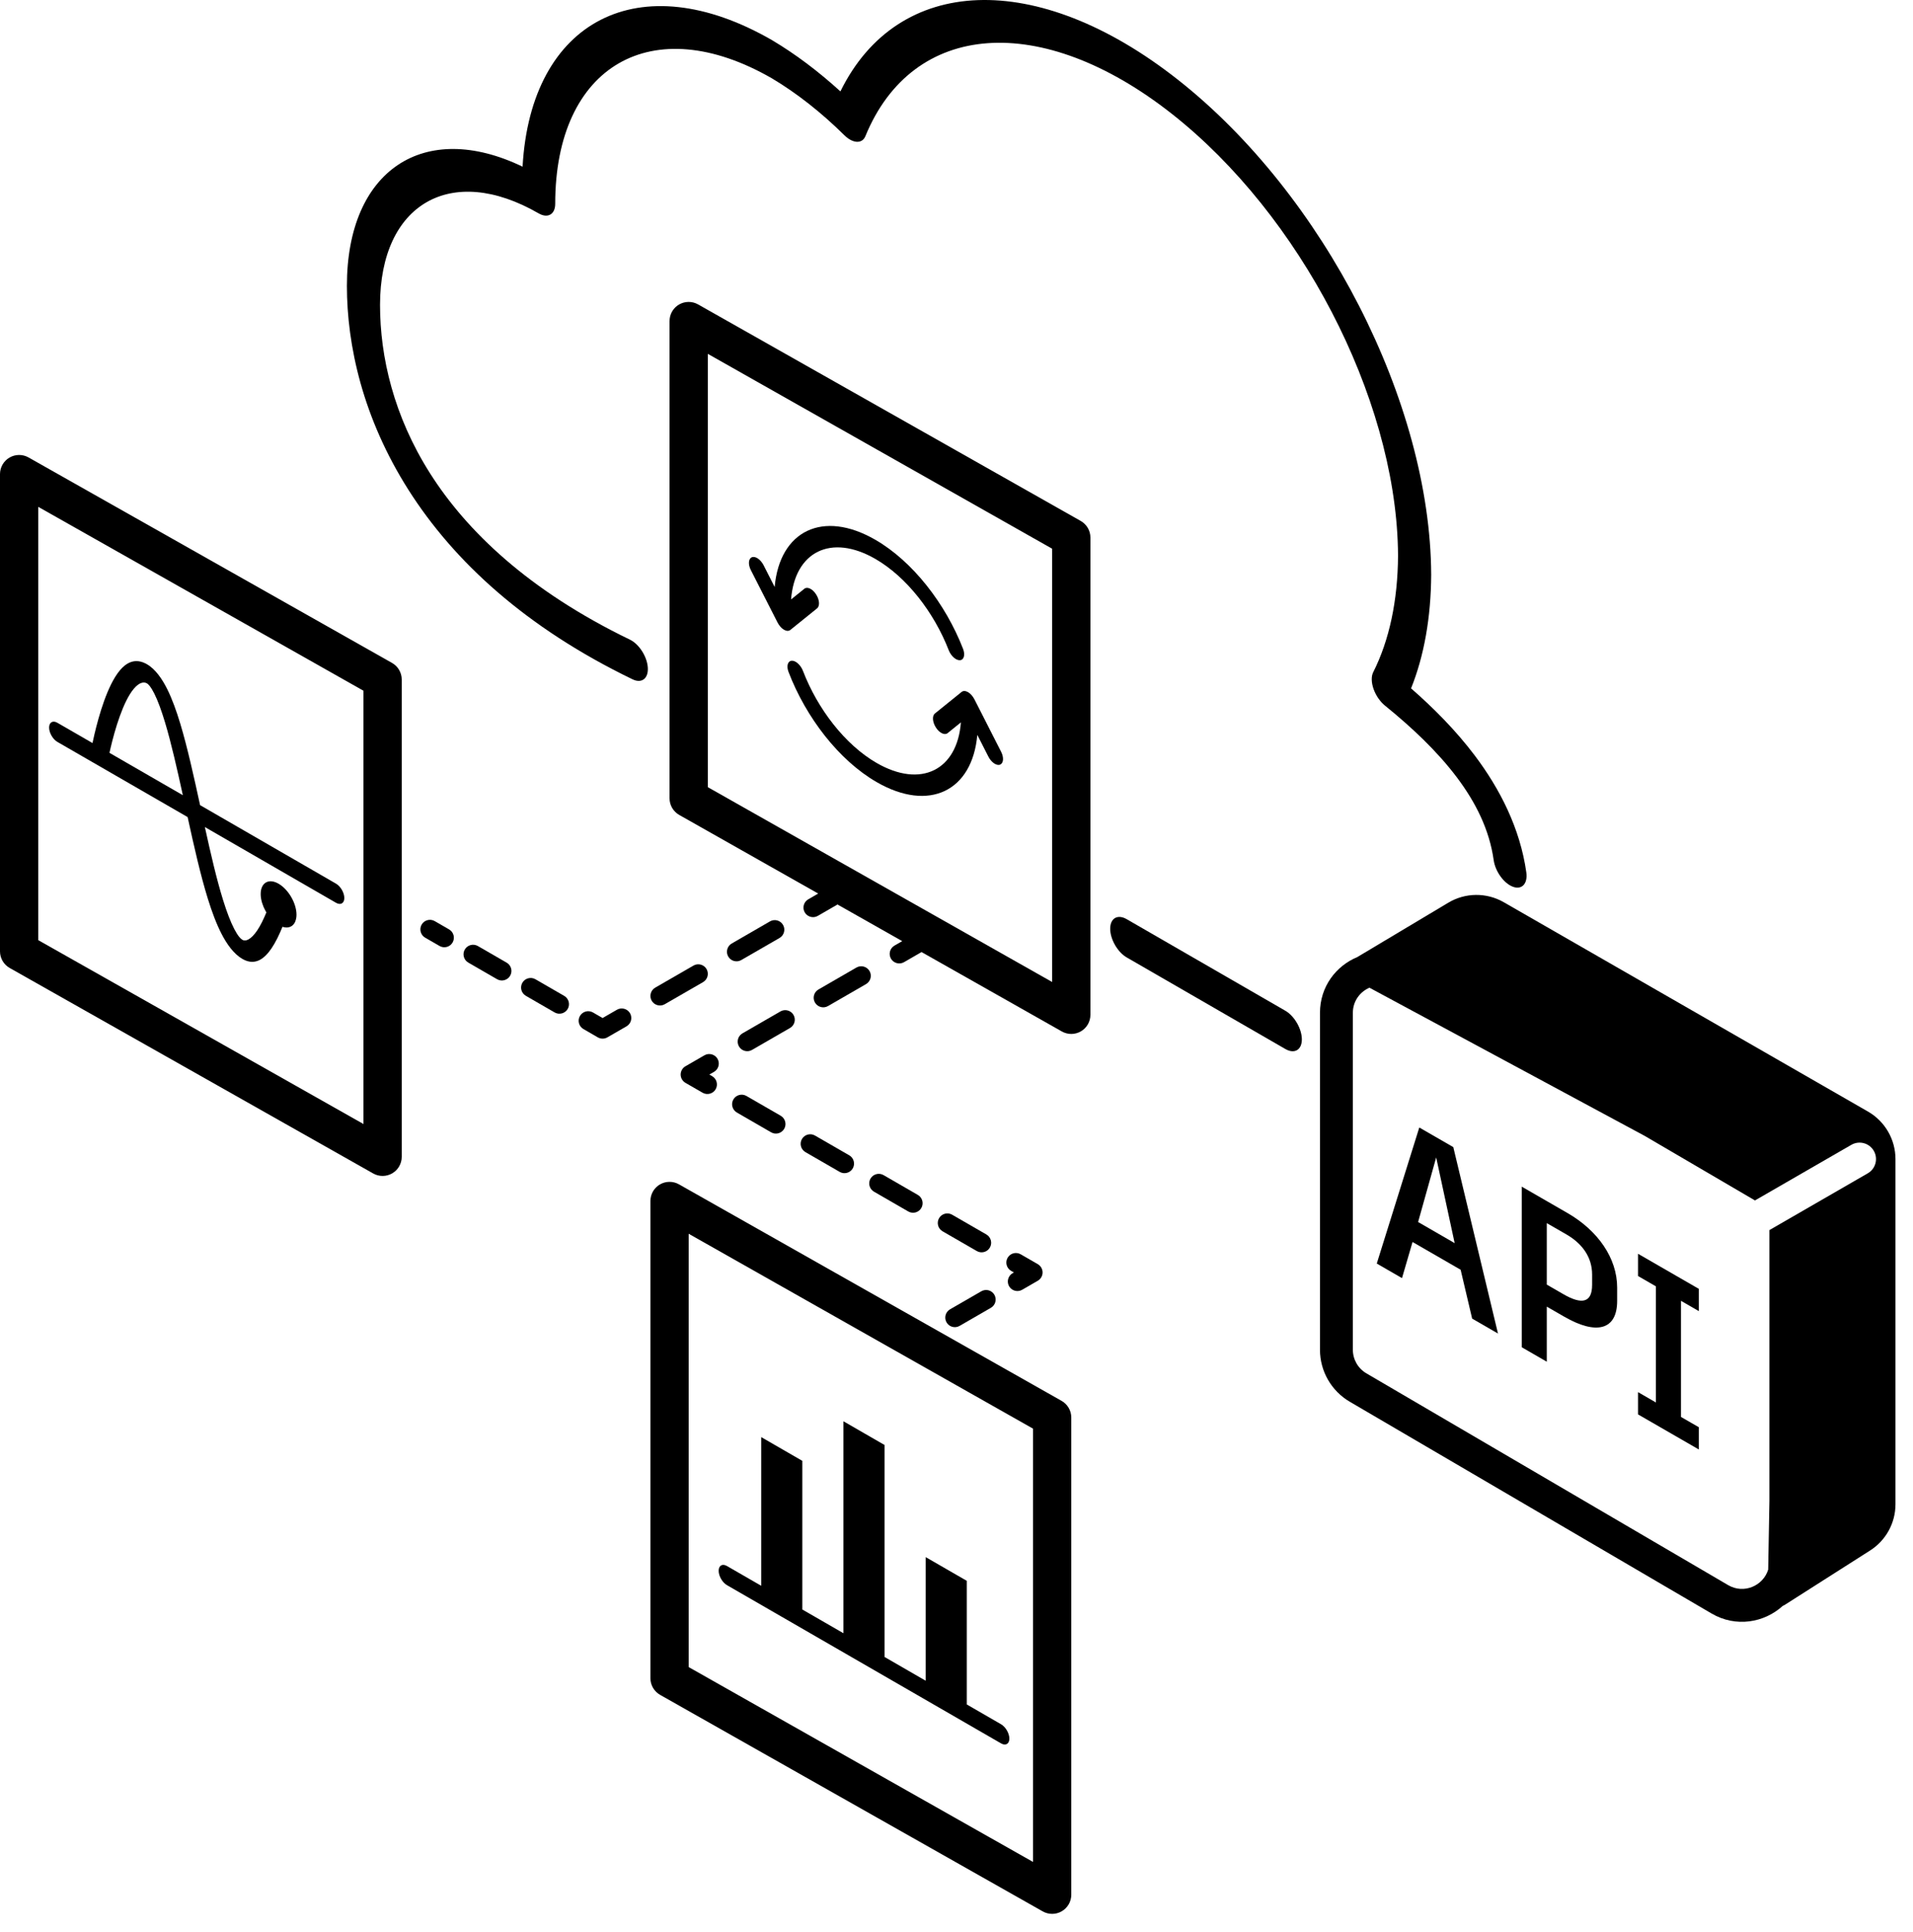 <svg width="100" height="101" viewBox="0 0 100 101" fill="none" xmlns="http://www.w3.org/2000/svg">
<path d="M46.239 75.541V86.622L48.389 87.864V81.402L50.538 82.642V89.105L52.329 90.14C52.568 90.278 52.763 90.614 52.763 90.89C52.763 91.166 52.568 91.278 52.329 91.14L38 82.867C37.761 82.728 37.567 82.393 37.567 82.117C37.568 81.841 37.761 81.729 38 81.867L39.791 82.9V75.128L41.94 76.369V84.141L44.09 85.381V74.301L46.239 75.541Z" fill="black"/>
<path fill-rule="evenodd" clip-rule="evenodd" d="M34.496 61.92C34.803 61.741 35.183 61.739 35.492 61.914L55.492 73.233C55.806 73.41 56 73.743 56 74.103V99.052C56 99.408 55.811 99.737 55.504 99.916C55.197 100.095 54.817 100.098 54.508 99.923L34.508 88.604C34.194 88.426 34 88.094 34 87.734V62.785L34.009 62.653C34.049 62.349 34.227 62.077 34.496 61.92ZM36 87.151L54 97.337V74.686L36 64.498V87.151Z" fill="black"/>
<path d="M88.806 67.379V68.543L87.87 68.003V74.073L88.806 74.613V75.776L85.626 73.941V72.777L86.561 73.317V67.247L85.626 66.707V65.544L88.806 67.379Z" fill="black"/>
<path fill-rule="evenodd" clip-rule="evenodd" d="M81.948 63.42C83.517 64.326 84.535 65.766 84.535 67.313V68.008C84.535 69.543 83.434 69.795 81.772 68.835L80.857 68.308V71.187L79.548 70.431V62.035L81.948 63.42ZM80.857 67.156L81.73 67.66C82.665 68.2 83.226 68.128 83.226 67.168V66.628C83.225 65.717 82.706 65.009 81.886 64.535L80.857 63.942V67.156Z" fill="black"/>
<path fill-rule="evenodd" clip-rule="evenodd" d="M75.969 59.968L78.306 69.714L76.955 68.934L76.353 66.379L73.839 64.928L73.288 66.817L71.969 66.055L74.192 58.943L75.969 59.968ZM74.13 63.884L76.041 64.988L75.075 60.508L74.13 63.884Z" fill="black"/>
<path fill-rule="evenodd" clip-rule="evenodd" d="M75.706 47.192C76.596 46.659 77.706 46.648 78.606 47.165L97.647 58.11C98.536 58.621 99.084 59.569 99.084 60.594V78.639C99.084 79.618 98.584 80.529 97.759 81.055L93.285 83.906C93.254 83.926 93.221 83.942 93.188 83.955C92.225 84.828 90.747 85.097 89.469 84.349L70.559 73.28C69.593 72.714 69 71.68 69 70.561V52.95C69 51.578 69.84 50.496 70.949 50.035L75.706 47.192ZM71.587 51.635C71.092 51.849 70.719 52.335 70.719 52.95V70.561C70.719 71.069 70.989 71.539 71.428 71.796L90.338 82.867C91.163 83.349 92.171 82.9 92.43 82.055L92.494 78.474V64.306L97.637 61.337C98.048 61.1 98.188 60.575 97.951 60.163C97.714 59.752 97.188 59.612 96.777 59.849L91.739 62.756L85.981 59.385L71.587 51.635Z" fill="black"/>
<path d="M51.298 67.504C51.537 67.367 51.843 67.448 51.98 67.687C52.118 67.926 52.036 68.231 51.798 68.369L50.162 69.314C49.923 69.452 49.618 69.37 49.48 69.131C49.342 68.892 49.423 68.586 49.662 68.448L51.298 67.504Z" fill="black"/>
<path d="M52.672 65.753C52.81 65.515 53.116 65.433 53.355 65.571L54.25 66.087C54.404 66.177 54.5 66.342 54.5 66.521C54.5 66.699 54.405 66.864 54.251 66.953L53.433 67.426C53.194 67.564 52.888 67.481 52.75 67.243C52.612 67.004 52.694 66.698 52.933 66.56L53 66.52L52.855 66.437C52.615 66.299 52.534 65.992 52.672 65.753Z" fill="black"/>
<path d="M49.088 63.684C49.226 63.446 49.532 63.363 49.77 63.501L51.562 64.535C51.801 64.674 51.883 64.98 51.745 65.219C51.607 65.458 51.301 65.54 51.062 65.402L49.27 64.368C49.031 64.229 48.95 63.923 49.088 63.684Z" fill="black"/>
<path d="M45.504 61.615C45.642 61.377 45.948 61.294 46.187 61.432L47.978 62.467C48.217 62.605 48.3 62.911 48.162 63.15C48.024 63.389 47.718 63.47 47.478 63.332L45.687 62.298C45.448 62.16 45.366 61.855 45.504 61.615Z" fill="black"/>
<path fill-rule="evenodd" clip-rule="evenodd" d="M6.272 35.037C6.59 34.662 7.054 34.363 7.682 34.725C8.13 34.984 8.479 35.501 8.736 36.014C8.997 36.534 9.223 37.166 9.426 37.838C9.798 39.073 10.132 40.59 10.459 42.091L17.566 46.196C17.805 46.334 17.999 46.67 17.999 46.946C17.999 47.221 17.805 47.333 17.566 47.196L10.709 43.236C11.016 44.632 11.322 45.962 11.659 47.046C11.857 47.683 12.053 48.194 12.245 48.565C12.439 48.938 12.58 49.079 12.673 49.132C12.73 49.165 12.832 49.19 12.98 49.114C13.128 49.037 13.285 48.878 13.443 48.644C13.618 48.386 13.777 48.055 13.925 47.698C13.912 47.677 13.899 47.656 13.888 47.635C13.864 47.594 13.844 47.551 13.823 47.508C13.808 47.477 13.792 47.446 13.778 47.413C13.759 47.367 13.744 47.32 13.727 47.274C13.717 47.243 13.704 47.212 13.695 47.181C13.693 47.173 13.691 47.165 13.688 47.157C13.649 47.015 13.627 46.874 13.627 46.74C13.627 46.143 14.046 45.901 14.562 46.199C15.079 46.497 15.499 47.223 15.499 47.82C15.499 47.95 15.477 48.063 15.44 48.157C15.437 48.168 15.433 48.178 15.429 48.188C15.423 48.201 15.416 48.214 15.409 48.227C15.403 48.238 15.397 48.249 15.391 48.259C15.387 48.266 15.383 48.272 15.379 48.279C15.368 48.295 15.355 48.311 15.343 48.325C15.337 48.332 15.331 48.338 15.325 48.344C15.316 48.354 15.307 48.364 15.297 48.372C15.287 48.382 15.276 48.39 15.265 48.398C15.257 48.403 15.249 48.409 15.241 48.414C15.228 48.422 15.215 48.429 15.201 48.436C15.194 48.439 15.188 48.444 15.181 48.447C15.166 48.453 15.151 48.458 15.136 48.463C15.128 48.466 15.12 48.468 15.111 48.47C15.098 48.474 15.084 48.476 15.07 48.479C15.059 48.481 15.048 48.483 15.036 48.484C15.021 48.485 15.005 48.486 14.989 48.487C14.982 48.487 14.975 48.486 14.968 48.486C14.949 48.485 14.93 48.485 14.911 48.483C14.901 48.482 14.891 48.48 14.881 48.478C14.865 48.475 14.85 48.473 14.834 48.469C14.812 48.464 14.789 48.458 14.766 48.45C14.599 48.863 14.41 49.257 14.198 49.57C14.019 49.835 13.812 50.062 13.576 50.184C13.341 50.305 13.037 50.342 12.673 50.132C12.22 49.87 11.86 49.36 11.588 48.834C11.314 48.306 11.077 47.668 10.866 46.989C10.479 45.742 10.136 44.22 9.808 42.715L3 38.785C2.761 38.646 2.567 38.31 2.567 38.035C2.568 37.759 2.761 37.647 3 37.785L4.835 38.844C4.862 38.717 4.895 38.561 4.937 38.386C5.051 37.903 5.22 37.263 5.44 36.65C5.659 36.042 5.936 35.435 6.272 35.037ZM7.682 35.725C7.53 35.638 7.293 35.655 6.997 36.004C6.719 36.332 6.47 36.863 6.26 37.448C6.051 38.027 5.889 38.638 5.779 39.105C5.758 39.194 5.74 39.279 5.723 39.357L9.558 41.571C9.252 40.174 8.952 38.846 8.627 37.766C8.436 37.131 8.249 36.623 8.065 36.257C7.878 35.884 7.75 35.764 7.682 35.725Z" fill="black"/>
<path fill-rule="evenodd" clip-rule="evenodd" d="M0.496 23.921C0.803 23.742 1.183 23.739 1.492 23.914L20.492 34.656C20.806 34.833 21 35.166 21 35.526V60.475C21 60.831 20.811 61.16 20.504 61.339C20.197 61.518 19.817 61.521 19.508 61.346L0.508 50.604C0.194 50.426 6.5668e-05 50.094 0 49.734V24.785C0 24.429 0.189 24.1 0.496 23.921ZM2 49.149L19 58.761V36.11L2 26.497V49.149Z" fill="black"/>
<path d="M41.92 59.546C42.058 59.308 42.364 59.225 42.602 59.363L44.395 60.398C44.633 60.536 44.715 60.841 44.578 61.08C44.44 61.319 44.134 61.402 43.895 61.264L42.102 60.229C41.864 60.091 41.782 59.785 41.92 59.546Z" fill="black"/>
<path d="M38.336 57.477C38.474 57.238 38.78 57.156 39.019 57.294L40.81 58.328C41.049 58.466 41.131 58.772 40.994 59.011C40.856 59.25 40.55 59.333 40.31 59.195L38.519 58.16C38.28 58.021 38.198 57.716 38.336 57.477Z" fill="black"/>
<path d="M36.824 55.168C37.063 55.031 37.37 55.113 37.508 55.352C37.645 55.591 37.563 55.896 37.324 56.035L37.08 56.174L37.227 56.259C37.465 56.397 37.548 56.704 37.41 56.943C37.272 57.182 36.966 57.263 36.727 57.125L35.831 56.608C35.676 56.518 35.581 56.354 35.581 56.175C35.581 55.997 35.676 55.831 35.831 55.742L36.824 55.168Z" fill="black"/>
<path d="M58.034 48.553C58.034 48.001 58.422 47.777 58.899 48.053L67.188 52.838C67.666 53.114 68.053 53.786 68.053 54.338C68.052 54.89 67.665 55.114 67.188 54.838L58.899 50.053C58.422 49.777 58.034 49.105 58.034 48.553Z" fill="black"/>
<path d="M40.798 52.874C41.037 52.737 41.343 52.819 41.48 53.058C41.618 53.297 41.536 53.602 41.298 53.74L39.31 54.888C39.072 55.026 38.766 54.943 38.628 54.704C38.49 54.465 38.572 54.16 38.81 54.022L40.798 52.874Z" fill="black"/>
<path d="M32.25 52.787C32.489 52.65 32.795 52.731 32.934 52.97C33.072 53.209 32.989 53.516 32.75 53.654L31.75 54.231C31.595 54.32 31.405 54.32 31.25 54.231L30.498 53.796C30.259 53.658 30.177 53.353 30.315 53.114C30.453 52.874 30.759 52.792 30.998 52.93L31.5 53.22L32.25 52.787Z" fill="black"/>
<path d="M41.384 34.542C41.592 34.527 41.856 34.764 41.974 35.072C42.735 37.059 44.175 38.933 45.824 39.885C48.138 41.221 50.036 40.266 50.23 37.764L49.535 38.327C49.382 38.45 49.109 38.32 48.926 38.037C48.742 37.755 48.717 37.425 48.87 37.301L50.269 36.171C50.351 36.105 50.472 36.109 50.601 36.183C50.729 36.257 50.852 36.395 50.935 36.556L52.332 39.3C52.485 39.6 52.461 39.902 52.277 39.973C52.094 40.044 51.821 39.857 51.668 39.557L51.088 38.419C50.825 41.358 48.569 42.47 45.824 40.885C43.85 39.745 42.128 37.502 41.22 35.129C41.102 34.821 41.176 34.559 41.384 34.542Z" fill="black"/>
<path d="M40.494 30.685C40.757 27.746 43.014 26.634 45.759 28.219C47.718 29.35 49.429 31.568 50.343 33.921C50.462 34.229 50.392 34.495 50.185 34.514C49.978 34.532 49.712 34.297 49.593 33.99C48.827 32.018 47.397 30.165 45.759 29.219C43.445 27.884 41.547 28.838 41.352 31.338L42.047 30.778C42.2 30.654 42.474 30.784 42.657 31.067C42.841 31.349 42.866 31.679 42.713 31.803L41.313 32.933C41.231 32.999 41.11 32.995 40.981 32.921C40.853 32.847 40.731 32.709 40.648 32.548L39.25 29.804C39.097 29.504 39.122 29.202 39.306 29.131C39.489 29.061 39.762 29.247 39.915 29.547L40.494 30.685Z" fill="black"/>
<path fill-rule="evenodd" clip-rule="evenodd" d="M35.496 15.92C35.803 15.741 36.183 15.739 36.492 15.914L56.492 27.233C56.806 27.41 57 27.743 57 28.103V53.052C57 53.408 56.811 53.737 56.504 53.916C56.197 54.095 55.817 54.098 55.508 53.923L48.172 49.771L47.257 50.3C47.018 50.438 46.712 50.355 46.574 50.117C46.436 49.877 46.518 49.572 46.757 49.434L47.162 49.2L43.775 47.282C43.767 47.288 43.759 47.297 43.75 47.302L42.75 47.88C42.511 48.018 42.206 47.935 42.067 47.697C41.929 47.458 42.011 47.152 42.25 47.014L42.77 46.713L35.508 42.604C35.194 42.426 35 42.094 35 41.734V16.785L35.009 16.653C35.049 16.349 35.227 16.077 35.496 15.92ZM37 41.151L55 51.337V28.686L37 18.498V41.151Z" fill="black"/>
<path d="M27.306 51.376C27.444 51.137 27.75 51.055 27.989 51.193L29.493 52.062C29.732 52.2 29.814 52.505 29.677 52.744C29.539 52.983 29.232 53.066 28.993 52.928L27.489 52.059C27.25 51.921 27.168 51.615 27.306 51.376Z" fill="black"/>
<path d="M44.77 50.58C45.01 50.443 45.316 50.525 45.454 50.764C45.592 51.003 45.509 51.308 45.27 51.447L43.284 52.594C43.045 52.732 42.739 52.65 42.601 52.41C42.463 52.171 42.545 51.866 42.784 51.728L44.77 50.58Z" fill="black"/>
<path d="M36.25 50.478C36.489 50.34 36.795 50.421 36.934 50.66C37.072 50.9 36.989 51.206 36.75 51.344L34.75 52.498C34.511 52.636 34.206 52.555 34.067 52.316C33.929 52.077 34.011 51.77 34.25 51.632L36.25 50.478Z" fill="black"/>
<path d="M24.297 49.639C24.435 49.4 24.741 49.318 24.98 49.456L26.484 50.325C26.723 50.462 26.806 50.768 26.668 51.007C26.53 51.246 26.224 51.329 25.984 51.191L24.48 50.322C24.241 50.184 24.159 49.878 24.297 49.639Z" fill="black"/>
<path d="M40.25 48.168C40.489 48.03 40.795 48.113 40.933 48.352C41.07 48.591 40.989 48.896 40.75 49.035L38.75 50.189C38.511 50.327 38.206 50.245 38.067 50.006C37.929 49.767 38.011 49.462 38.25 49.324L40.25 48.168Z" fill="black"/>
<path d="M22.041 48.336C22.179 48.097 22.485 48.015 22.724 48.153L23.476 48.587C23.715 48.725 23.797 49.032 23.659 49.271C23.521 49.51 23.215 49.591 22.976 49.453L22.224 49.019C21.985 48.881 21.903 48.575 22.041 48.336Z" fill="black"/>
<path d="M43.932 4.778C46.926 -1.329 54.206 -1.635 61.572 4.166C69.209 10.18 74.773 21.051 74.814 30.036V30.047C74.802 32.28 74.443 34.289 73.762 35.986C74.914 36.993 76.081 38.158 77.084 39.486C78.409 41.241 79.461 43.303 79.786 45.602C79.87 46.194 79.556 46.532 79.085 46.357C78.614 46.181 78.165 45.559 78.081 44.967C77.856 43.377 77.149 41.955 76.143 40.621C75.111 39.255 73.782 38.01 72.401 36.89C72.143 36.681 71.922 36.361 71.802 36.021C71.682 35.681 71.675 35.356 71.783 35.142C72.624 33.476 73.067 31.4 73.081 29.047L73.075 28.67C72.889 20.724 67.972 11.24 61.262 5.955C54.445 0.587 47.712 1.077 45.237 7.12C45.069 7.53 44.582 7.508 44.139 7.071C42.924 5.871 41.646 4.868 40.357 4.099C34.097 0.491 29.024 3.425 29.023 10.655C29.023 11.207 28.636 11.431 28.157 11.155C23.578 8.511 19.867 10.655 19.866 15.942C19.866 18.666 20.587 21.761 22.481 24.746C24.381 27.741 27.617 30.871 32.93 33.44C33.406 33.67 33.824 34.321 33.863 34.894C33.902 35.467 33.547 35.745 33.07 35.515C27.491 32.818 23.726 29.351 21.349 25.605C18.966 21.849 18.134 18.058 18.134 14.942C18.134 8.877 22.175 6.237 27.317 8.713C27.745 1.067 33.425 -1.904 40.368 2.105L40.382 2.114C41.584 2.83 42.778 3.728 43.932 4.778Z" fill="black"/>
</svg>
